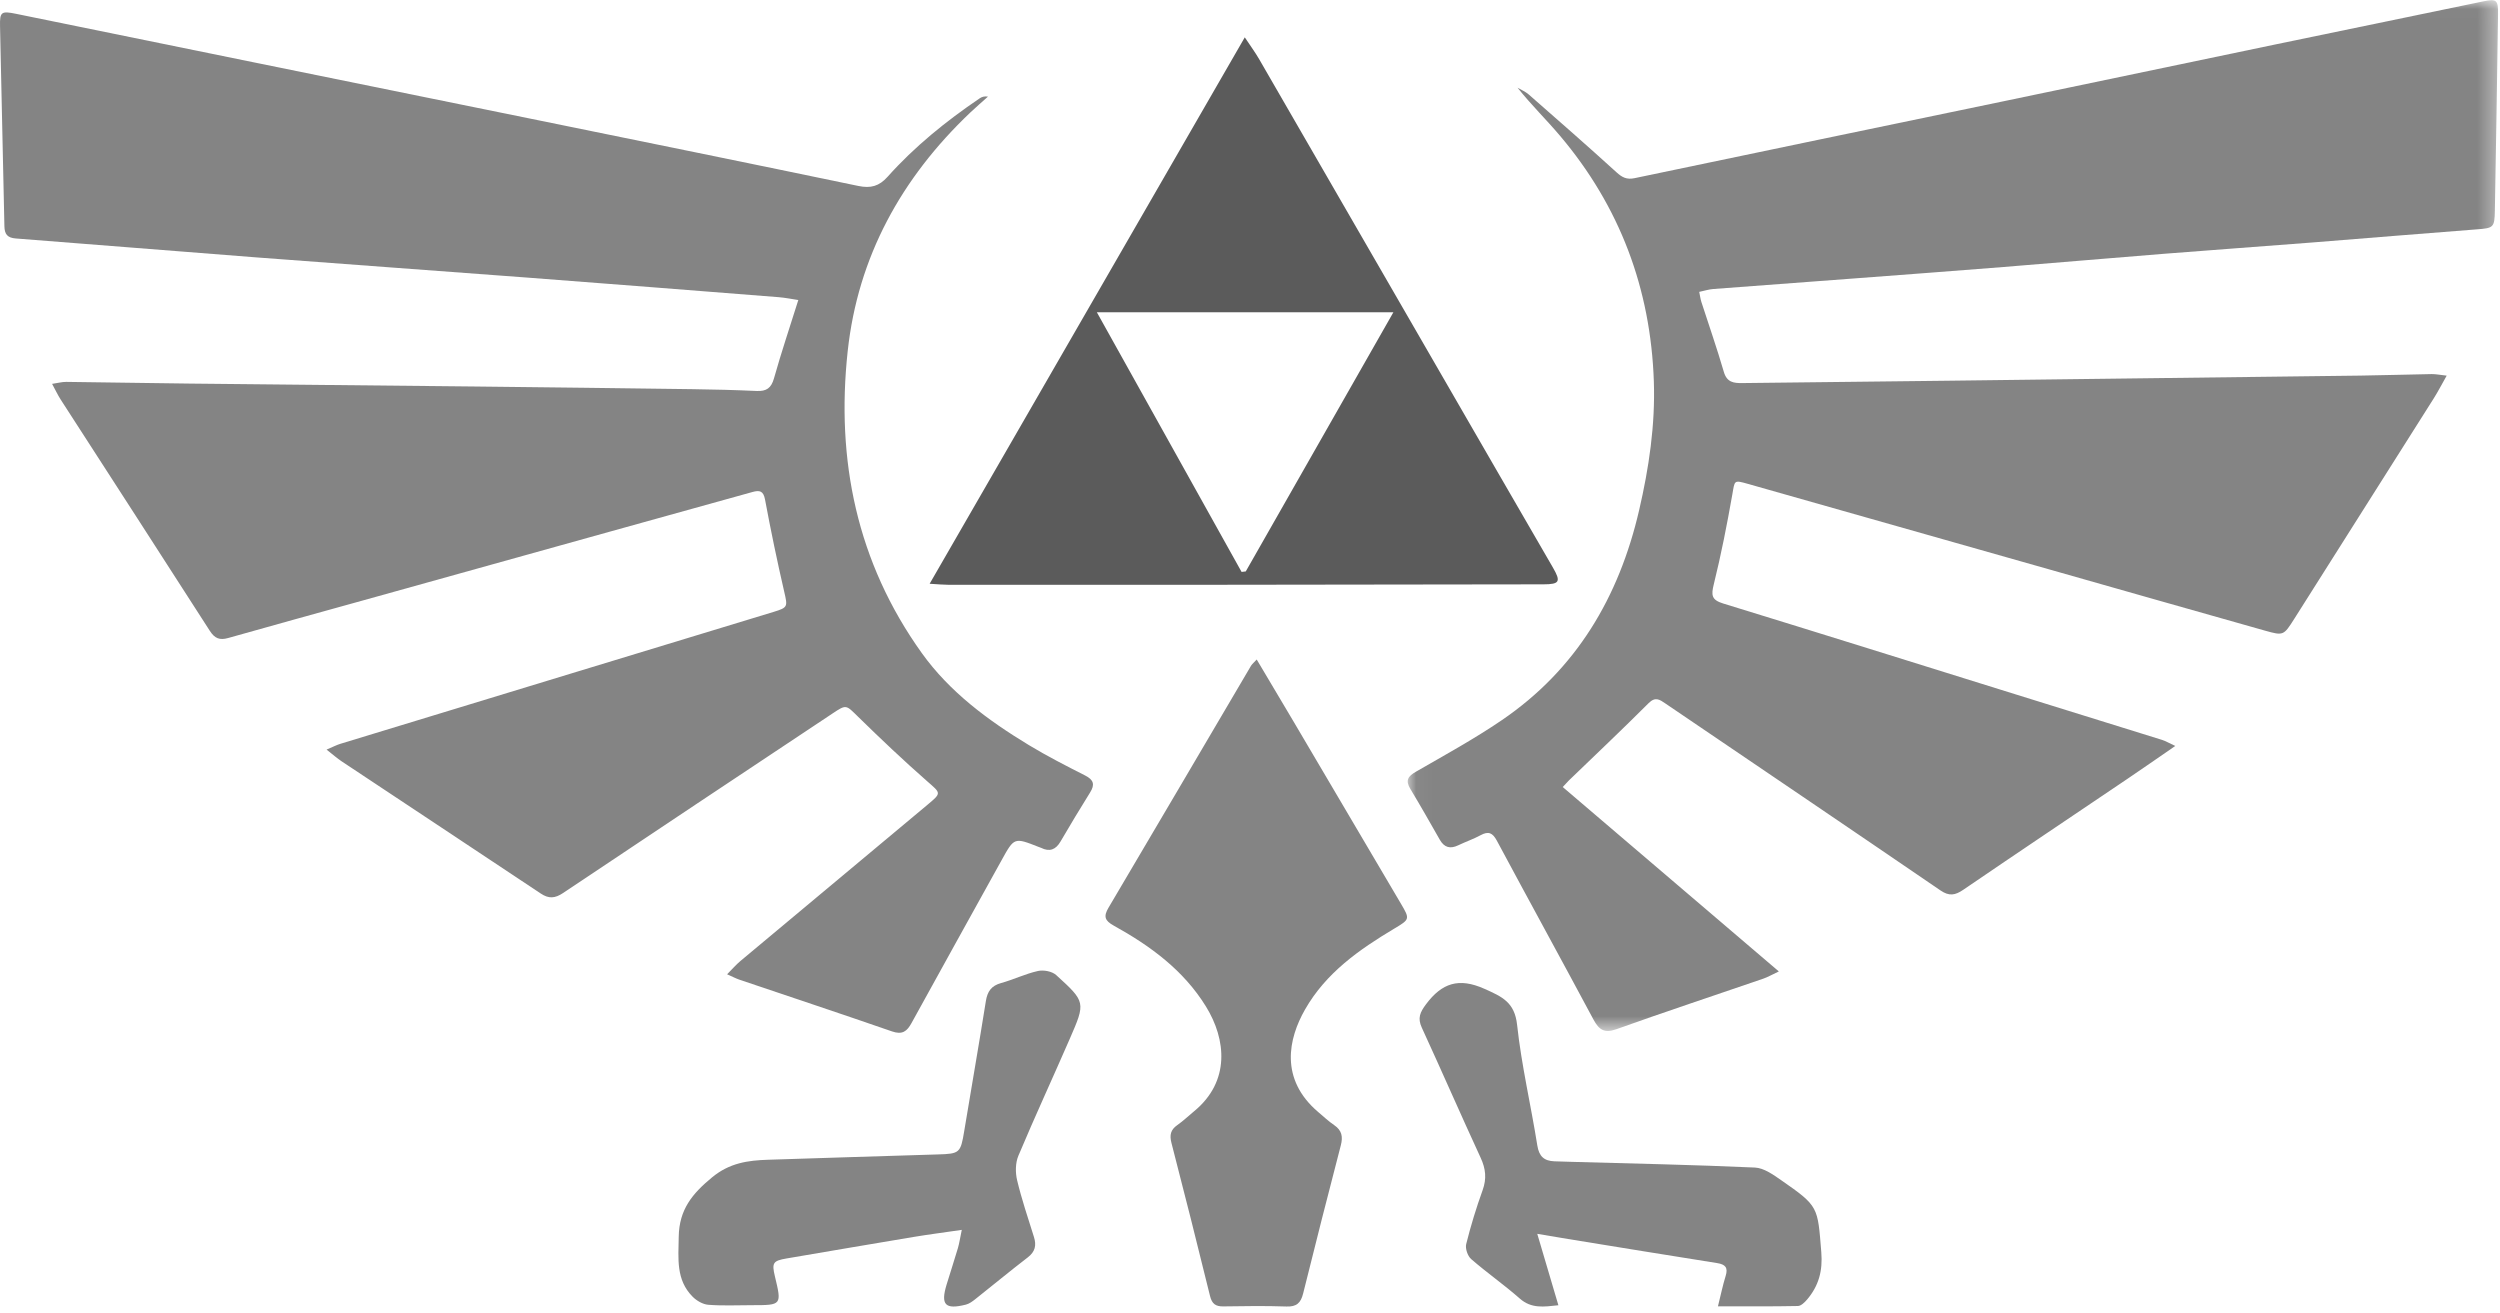 <?xml version="1.0" encoding="UTF-8"?>
<svg xmlns="http://www.w3.org/2000/svg" xmlns:xlink="http://www.w3.org/1999/xlink" width="139px" height="73px" viewBox="0 0 139 73" version="1.1">
  <!-- Generator: Sketch 57 (83077) - https://sketch.com -->
  <title>Group 14</title>
  <desc>Created with Sketch.</desc>
  <defs>
    <polygon id="path-1" points="0.038 0.012 60.661 0.012 60.661 57.321 0.038 57.321"></polygon>
  </defs>
  <g id="Page-1" stroke="none" stroke-width="1" fill="none" fill-rule="evenodd">
    <g id="BAM-Website-Agency" transform="translate(-2162, -9327)">
      <g id="Group-14" transform="translate(2162, 9327)">
        <g id="Group-3" transform="translate(78.231, 0)">
          <mask id="mask-2" fill="white">
            <use xlink:href="#path-1"></use>
          </mask>
          <g id="Clip-2"></g>
          <path d="M42.715,41.475 C41.723,42.158 40.894,42.737 40.057,43.302 C37.014,45.358 33.961,47.4 30.928,49.471 C30.474,49.781 30.144,49.839 29.66,49.508 C24.569,46.029 19.462,42.574 14.361,39.111 C14.051,38.901 13.81,38.717 13.431,39.096 C11.975,40.553 10.477,41.967 8.995,43.397 C8.915,43.475 8.842,43.56 8.657,43.759 C12.64,47.158 16.602,50.539 20.672,54.012 C20.28,54.196 20.051,54.331 19.805,54.415 C17.085,55.35 14.353,56.254 11.645,57.222 C10.969,57.464 10.672,57.256 10.366,56.687 C8.587,53.365 6.774,50.061 4.993,46.74 C4.758,46.302 4.527,46.199 4.089,46.438 C3.693,46.654 3.259,46.8 2.85,46.997 C2.405,47.212 2.072,47.127 1.822,46.689 C1.282,45.743 0.746,44.794 0.183,43.862 C-0.103,43.388 0.052,43.161 0.498,42.905 C2.106,41.978 3.74,41.084 5.272,40.04 C9.412,37.218 11.785,33.202 12.905,28.366 C13.451,26.009 13.805,23.632 13.723,21.211 C13.548,16.058 11.834,11.481 8.501,7.544 C7.744,6.649 6.901,5.828 6.143,4.875 C6.352,4.999 6.584,5.094 6.764,5.251 C8.398,6.683 10.034,8.112 11.641,9.575 C11.958,9.864 12.21,9.998 12.651,9.906 C19.5,8.467 26.354,7.049 33.206,5.622 C38.217,4.578 43.226,3.524 48.237,2.48 C52.094,1.676 55.952,0.878 59.811,0.082 C60.589,-0.078 60.672,-0.014 60.66,0.808 C60.608,4.444 60.55,8.079 60.483,11.715 C60.466,12.664 60.398,12.682 59.471,12.753 C56.424,12.984 53.38,13.243 50.333,13.482 C47.58,13.698 44.825,13.893 42.071,14.112 C39.093,14.349 36.117,14.609 33.139,14.847 C30.431,15.063 27.722,15.266 25.013,15.47 C22.35,15.671 19.686,15.864 17.023,16.069 C16.781,16.088 16.543,16.166 16.246,16.228 C16.292,16.449 16.312,16.623 16.365,16.787 C16.782,18.082 17.234,19.366 17.613,20.673 C17.784,21.263 18.163,21.305 18.644,21.299 C22.405,21.253 26.165,21.216 29.925,21.17 C37.626,21.077 45.327,20.982 53.028,20.883 C54.341,20.866 55.654,20.82 56.967,20.799 C57.201,20.796 57.436,20.846 57.805,20.886 C57.523,21.384 57.32,21.778 57.084,22.152 C54.502,26.24 51.917,30.326 49.329,34.409 C48.74,35.339 48.726,35.352 47.704,35.064 C43.737,33.946 39.773,32.814 35.807,31.687 C30.187,30.091 24.566,28.492 18.944,26.901 C18.161,26.68 18.224,26.708 18.086,27.494 C17.791,29.166 17.464,30.837 17.056,32.485 C16.905,33.095 16.927,33.355 17.581,33.556 C23.017,35.224 28.442,36.927 33.871,38.617 C36.575,39.459 39.28,40.295 41.983,41.139 C42.169,41.197 42.341,41.302 42.715,41.475" id="Fill-1" fill="#848484" mask="url(#mask-2)"></path>
        </g>
        <path d="M18.157,41.678 C18.52,41.524 18.715,41.42 18.922,41.357 C23.308,40.017 27.695,38.682 32.082,37.347 C35.727,36.238 39.372,35.129 43.017,34.02 C43.812,33.778 43.793,33.726 43.606,32.915 C43.213,31.21 42.856,29.496 42.536,27.776 C42.445,27.285 42.231,27.246 41.835,27.356 C39.219,28.085 36.602,28.809 33.986,29.538 C29.347,30.829 24.709,32.123 20.071,33.415 C17.608,34.101 15.143,34.776 12.684,35.474 C12.211,35.608 11.937,35.495 11.669,35.079 C8.913,30.782 6.136,26.498 3.369,22.208 C3.214,21.967 3.093,21.705 2.896,21.343 C3.223,21.295 3.452,21.231 3.682,21.233 C5.966,21.259 8.251,21.302 10.536,21.327 C15.838,21.385 21.14,21.432 26.442,21.49 C30.463,21.534 34.485,21.583 38.507,21.638 C39.695,21.654 40.883,21.684 42.069,21.738 C42.614,21.763 42.88,21.581 43.033,21.038 C43.433,19.614 43.906,18.21 44.386,16.682 C44.028,16.629 43.662,16.552 43.292,16.523 C38.626,16.155 33.959,15.787 29.292,15.432 C24.283,15.052 19.272,14.695 14.264,14.312 C9.801,13.97 5.341,13.601 0.878,13.259 C0.409,13.223 0.254,13.02 0.245,12.58 C0.17,8.87 0.077,5.161 0.002,1.451 C-0.014,0.661 0.068,0.6 0.891,0.768 C5.321,1.667 9.748,2.577 14.177,3.48 C19.434,4.552 24.692,5.617 29.948,6.69 C35.875,7.899 41.803,9.105 47.725,10.339 C48.411,10.482 48.88,10.355 49.349,9.83 C50.85,8.149 52.598,6.738 54.466,5.47 C54.586,5.389 54.726,5.338 54.932,5.371 C54.603,5.666 54.268,5.954 53.948,6.257 C50.114,9.901 47.699,14.284 47.132,19.522 C46.476,25.577 47.637,31.264 51.253,36.312 C52.802,38.475 54.934,40.051 57.205,41.427 C58.215,42.038 59.272,42.579 60.328,43.114 C60.812,43.359 60.886,43.621 60.607,44.066 C60.043,44.965 59.5,45.877 58.963,46.792 C58.7,47.241 58.36,47.377 57.882,47.139 C57.841,47.118 57.796,47.107 57.753,47.091 C56.389,46.553 56.393,46.555 55.694,47.818 C54.023,50.84 52.342,53.857 50.68,56.883 C50.426,57.346 50.168,57.544 49.598,57.347 C46.776,56.368 43.94,55.428 41.111,54.47 C40.921,54.406 40.742,54.309 40.426,54.17 C40.715,53.881 40.924,53.636 41.168,53.431 C44.63,50.534 48.096,47.642 51.562,44.75 C52.366,44.078 52.321,44.114 51.543,43.431 C50.233,42.281 48.967,41.082 47.722,39.863 C47.033,39.189 47.068,39.15 46.29,39.668 C41.292,42.993 36.291,46.312 31.305,49.653 C30.854,49.955 30.509,49.975 30.069,49.682 C26.379,47.225 22.681,44.779 18.989,42.326 C18.749,42.167 18.532,41.972 18.157,41.678" id="Fill-4" fill="#848484"></path>
        <path d="M60.985,17.362 C63.733,22.292 66.382,27.045 69.032,31.799 C69.11,31.79 69.188,31.78 69.265,31.771 C71.981,27.003 74.697,22.235 77.473,17.362 L60.985,17.362 Z M51.688,32.457 C57.555,22.284 63.324,12.281 69.21,2.076 C69.554,2.595 69.8,2.928 70.005,3.283 C74.404,10.893 78.798,18.505 83.193,26.116 C84.24,27.929 85.29,29.742 86.34,31.553 C86.795,32.337 86.72,32.487 85.816,32.489 C79.707,32.5 73.598,32.509 67.49,32.514 C62.566,32.518 57.643,32.516 52.719,32.514 C52.452,32.514 52.185,32.486 51.688,32.457 L51.688,32.457 Z" id="Fill-6" fill="#5B5B5B"></path>
        <path d="M69.873,36.668 C70.599,37.889 71.269,39.01 71.932,40.135 C73.921,43.506 75.907,46.879 77.895,50.251 C78.398,51.104 78.387,51.114 77.516,51.634 C75.567,52.798 73.721,54.092 72.559,56.13 C71.639,57.741 71.132,59.993 73.296,61.833 C73.588,62.081 73.871,62.346 74.186,62.561 C74.608,62.849 74.674,63.201 74.55,63.678 C73.838,66.421 73.136,69.166 72.455,71.916 C72.324,72.446 72.089,72.662 71.527,72.642 C70.36,72.601 69.19,72.617 68.021,72.636 C67.591,72.643 67.385,72.497 67.277,72.056 C66.581,69.215 65.865,66.38 65.133,63.548 C65.02,63.111 65.083,62.817 65.456,62.556 C65.787,62.325 66.082,62.041 66.395,61.783 C68.411,60.126 68.176,57.788 67.055,55.968 C65.807,53.941 63.953,52.588 61.925,51.465 C61.427,51.189 61.344,50.958 61.633,50.469 C64.282,45.992 66.914,41.504 69.554,37.022 C69.608,36.93 69.697,36.86 69.873,36.668" id="Fill-8" fill="#848484"></path>
        <path d="M53.475,68.381 C52.468,68.528 51.627,68.636 50.791,68.775 C48.438,69.166 46.088,69.57 43.736,69.97 C42.978,70.099 42.904,70.212 43.085,70.967 C43.469,72.567 43.469,72.567 41.809,72.568 C40.999,72.568 40.186,72.609 39.381,72.546 C39.076,72.522 38.73,72.32 38.506,72.093 C37.577,71.154 37.719,69.98 37.737,68.766 C37.76,67.242 38.5,66.362 39.591,65.461 C40.562,64.659 41.582,64.517 42.708,64.482 C45.855,64.384 49.002,64.278 52.15,64.186 C53.354,64.151 53.41,64.106 53.609,62.896 C54.008,60.484 54.43,58.075 54.814,55.661 C54.901,55.116 55.124,54.807 55.659,54.658 C56.352,54.466 57.012,54.143 57.711,53.987 C58.024,53.917 58.494,54.005 58.724,54.214 C60.365,55.707 60.363,55.729 59.482,57.752 C58.536,59.926 57.54,62.079 56.62,64.265 C56.454,64.66 56.45,65.197 56.552,65.623 C56.807,66.688 57.159,67.729 57.487,68.774 C57.636,69.246 57.553,69.596 57.145,69.91 C56.158,70.668 55.199,71.464 54.222,72.237 C54.066,72.36 53.89,72.49 53.703,72.537 C52.553,72.825 52.29,72.55 52.629,71.429 C52.834,70.751 53.058,70.079 53.258,69.4 C53.339,69.124 53.38,68.836 53.475,68.381" id="Fill-10" fill="#848484"></path>
        <path d="M95.518,72.631 C95.675,72.003 95.784,71.465 95.946,70.943 C96.091,70.478 95.931,70.3 95.47,70.227 C92.705,69.79 89.943,69.337 87.18,68.888 C86.677,68.806 86.174,68.719 85.472,68.601 C85.882,69.986 86.252,71.241 86.646,72.572 C85.831,72.66 85.148,72.769 84.501,72.2 C83.631,71.434 82.672,70.766 81.797,70.005 C81.601,69.834 81.459,69.417 81.521,69.17 C81.773,68.156 82.081,67.153 82.435,66.17 C82.664,65.534 82.607,64.986 82.327,64.379 C81.217,61.974 80.159,59.544 79.052,57.137 C78.807,56.605 78.953,56.284 79.289,55.834 C80.17,54.658 81.106,54.341 82.532,54.977 C83.516,55.416 84.215,55.722 84.351,56.983 C84.594,59.232 85.12,61.451 85.475,63.69 C85.572,64.298 85.854,64.548 86.426,64.569 C86.739,64.58 87.053,64.589 87.366,64.598 C90.77,64.694 94.175,64.762 97.576,64.916 C98.074,64.939 98.593,65.314 99.035,65.62 C101.133,67.076 101.058,67.093 101.264,69.621 C101.349,70.662 101.12,71.491 100.477,72.251 C100.343,72.409 100.138,72.611 99.962,72.614 C98.513,72.644 97.063,72.631 95.518,72.631" id="Fill-12" fill="#848484"></path>
      </g>
    </g>
  </g>
</svg>
